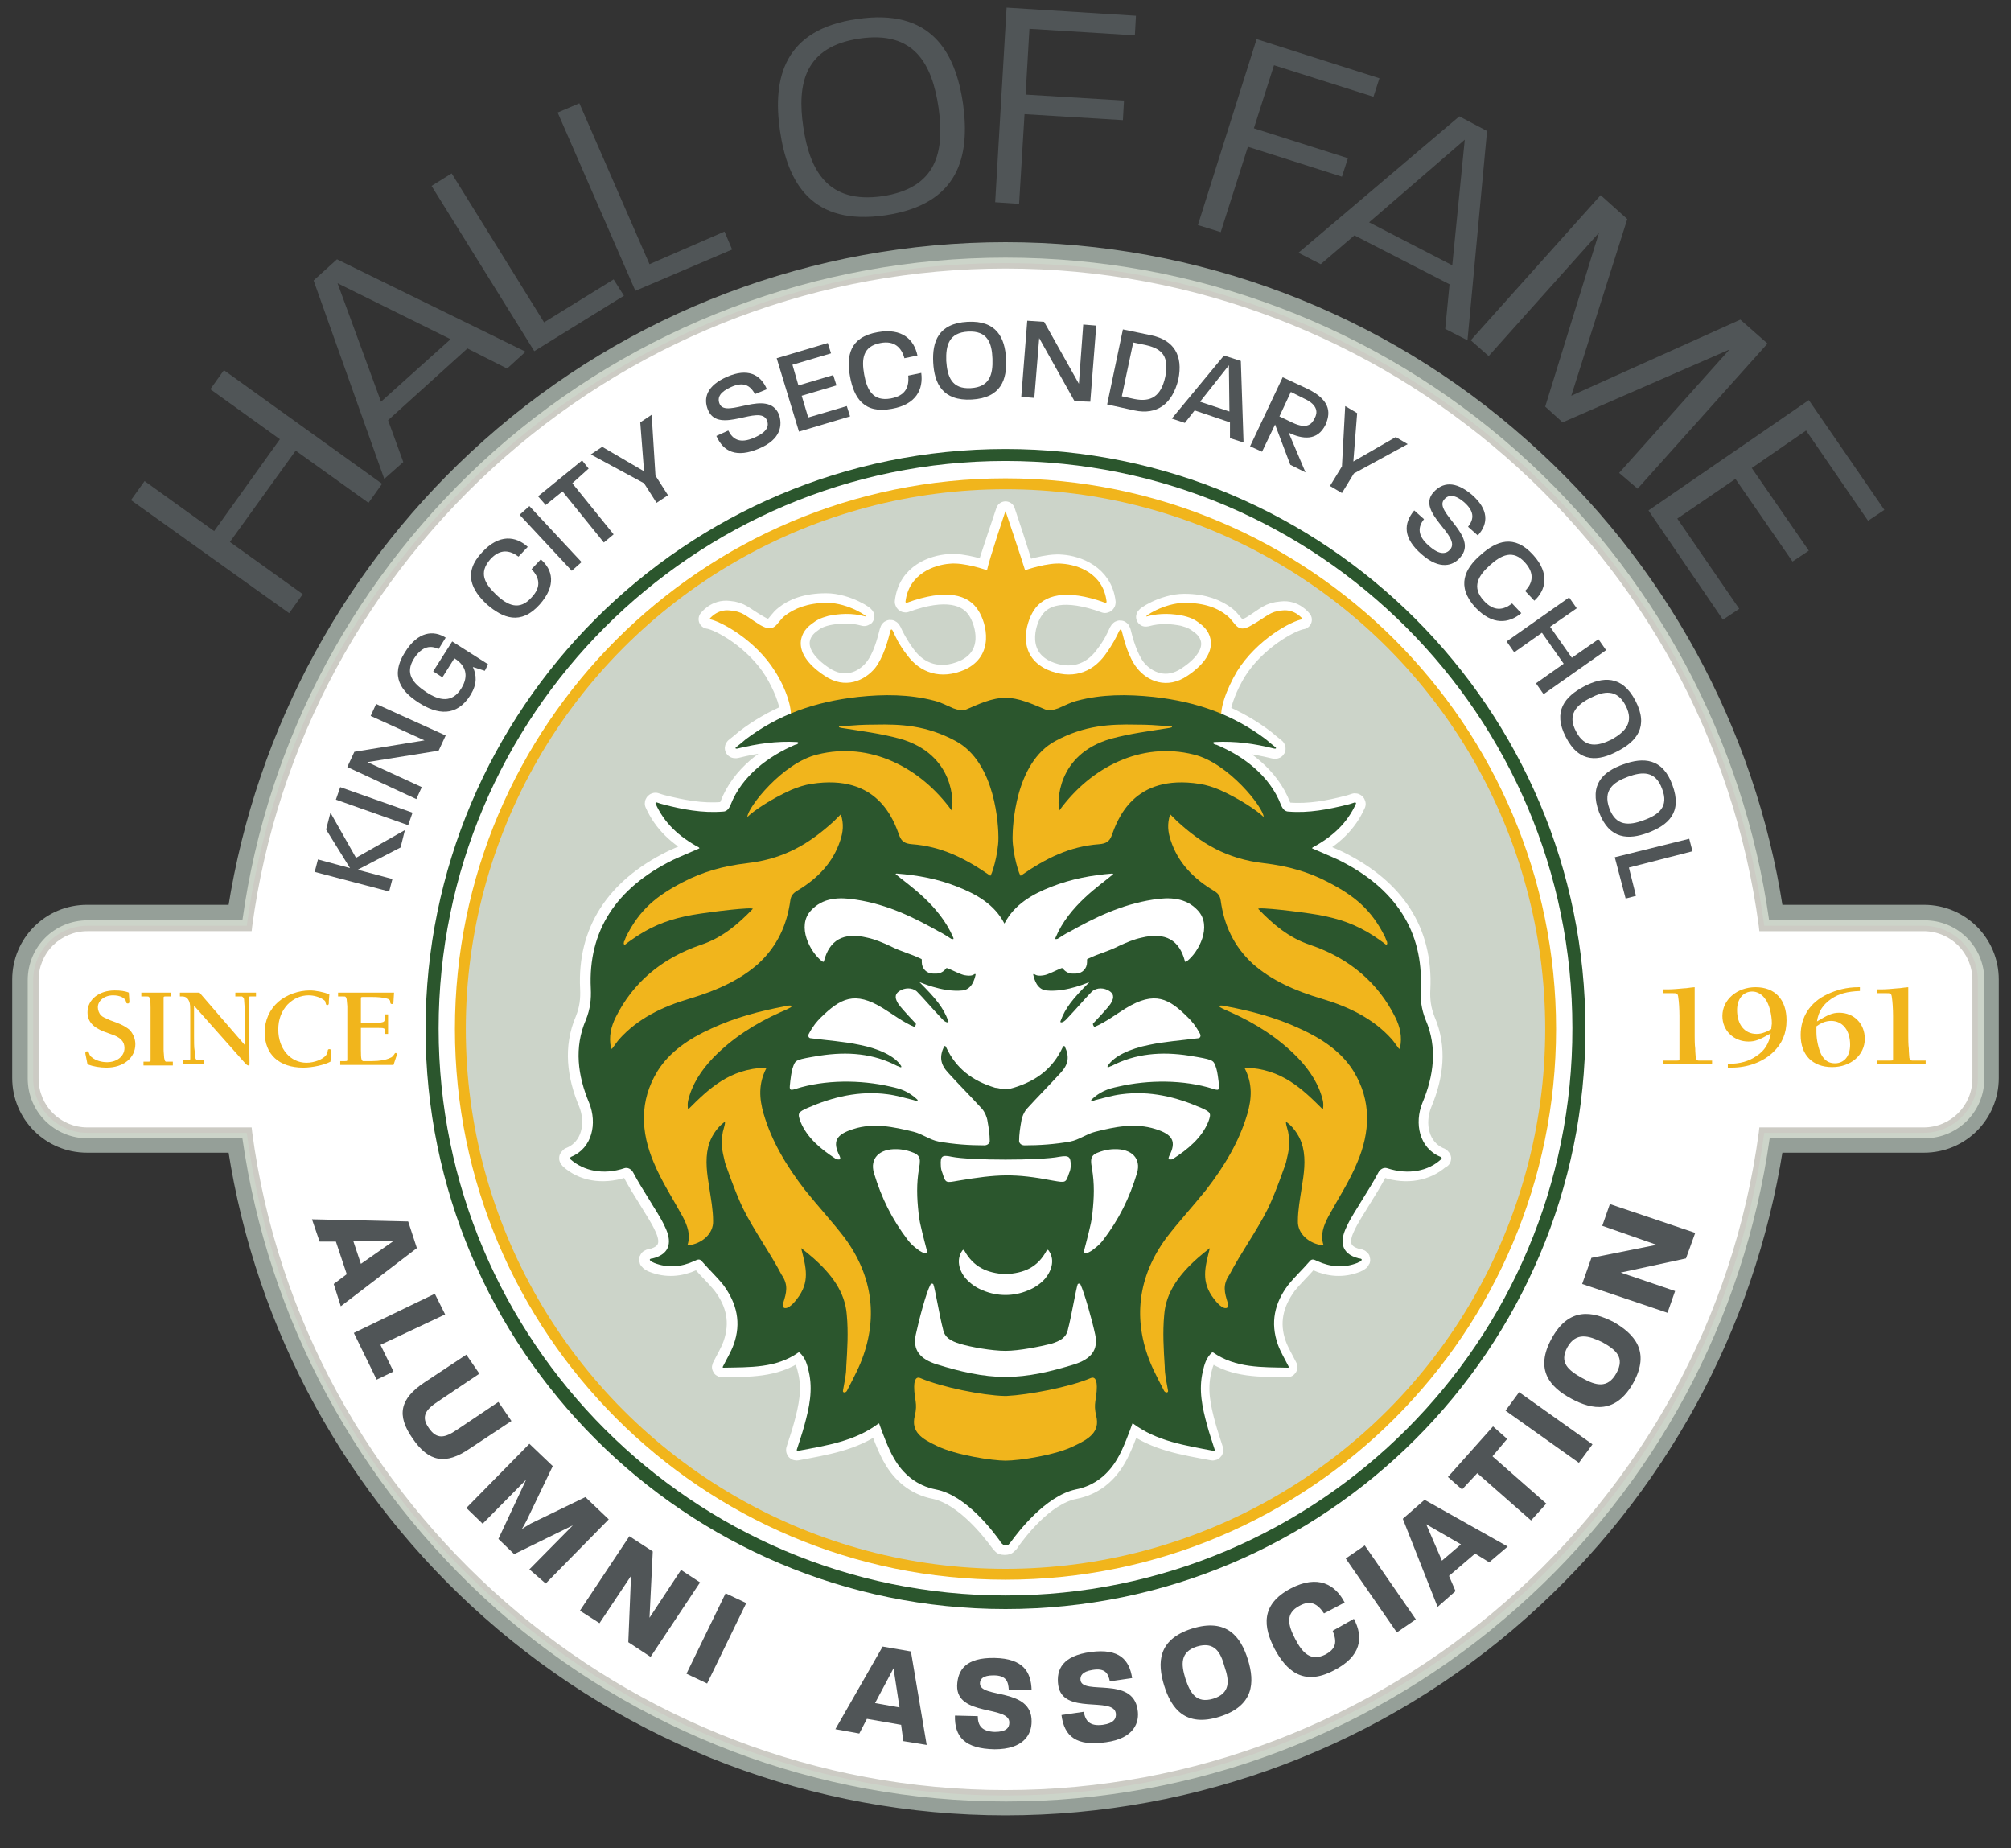 <?xml version="1.0" encoding="utf-8"?>
<!-- Generator: Adobe Illustrator 24.0.1, SVG Export Plug-In . SVG Version: 6.00 Build 0)  -->
<svg version="1.1" xmlns="http://www.w3.org/2000/svg" xmlns:xlink="http://www.w3.org/1999/xlink" x="0px" y="0px"
	 viewBox="0 0 370 340" style="enable-background:new 0 0 370 340;" xml:space="preserve">
<rect x="0" y="0" width="370" height="340" fill="#333333" stroke="none"/>
<style type="text/css">
	.st0{fill:#959F98;stroke:#959F98;stroke-width:1.504;stroke-miterlimit:10;}
	.st1{fill:#CCD4C9;}
	.st2{fill:#FFFFFF;}
	.st3{fill:#CCCBC4;}
	.st4{fill:#2B562D;}
	.st5{fill:#F1B51C;}
	.st6{fill:#505557;}
	.st7{fill:#FFFFFF;stroke:#FFFFFF;stroke-width:3.535;stroke-linecap:round;stroke-linejoin:round;stroke-miterlimit:10;}
</style>
<g id="AA_Logo">
	<g>
		<g>
			<g>
				<g>
					<path class="st0" d="M185,45.3c-35.2,0-69.1,12.8-95.4,36.2c-25.2,22.4-41.7,52.7-46.9,85.7H16c-7.2,0-13,5.8-13,13v18.1
						c0,7.2,5.8,13,13,13h26.7c5.1,33.1,21.7,63.4,46.9,85.7c26.3,23.3,60.2,36.2,95.4,36.2s69.1-12.8,95.4-36.2
						c25.2-22.4,41.7-52.7,46.9-85.7H354c7.2,0,13-5.8,13-13v-18.1c0-7.2-5.8-13-13-13h-26.7c-5.1-33.1-21.7-63.4-46.9-85.7
						C254.1,58.1,220.2,45.3,185,45.3L185,45.3z"/>
				</g>
			</g>
			<g>
				<g>
					<path class="st1" d="M185,47.4c-34.7,0-68.1,12.6-94.1,35.6c-25.3,22.5-41.7,53-46.3,86.3H16.1c-6.1,0-11,4.9-11,11v18.1
						c0,6.1,4.9,11,11,11h28.5c4.7,33.2,21.2,63.8,46.4,86.3c26,23,59.4,35.7,94.1,35.7s68.1-12.6,94.1-35.7
						c25.3-22.4,41.7-53,46.4-86.3h28.5c6.1,0,11-4.9,11-11v-18.1c0-6.1-4.9-11-11-11h-28.6c-4.7-33.3-21.1-63.8-46.4-86.3
						C253.2,60,219.8,47.4,185,47.4L185,47.4z"/>
				</g>
				<g>
					<path class="st2" d="M185,329.7c-70,0-129.8-52.2-139.1-121.4l-0.1-0.4H16.1c-5.3,0-9.5-4.3-9.5-9.5v-18.1
						c0-5.3,4.3-9.5,9.5-9.5h29.7l0.1-0.4C55.3,101.1,115.1,48.9,185,48.9c70,0,129.8,52.2,139.1,121.4l0.1,0.4h29.7
						c5.3,0,9.5,4.3,9.5,9.5v18.1c0,5.3-4.3,9.5-9.5,9.5h-29.7l-0.1,0.4C314.8,277.5,255,329.7,185,329.7z"/>
					<path class="st3" d="M185,49.4c69.8,0,129.4,52,138.6,121l0.1,0.9h0.9h29.3c5,0,9,4,9,9v18.1c0,5-4,9-9,9h-29.3h-0.9l-0.1,0.9
						c-9.3,69-68.8,121-138.6,121s-129.4-52-138.6-121l-0.1-0.9h-0.9H16.1c-5,0-9-4-9-9v-18.1c0-5,4-9,9-9h29.3h0.9l0.1-0.9
						c4.5-33.4,21.1-64.1,46.6-86.4C118.6,61.6,151.2,49.4,185,49.4 M185,48.4c-70.3,0-130.2,52.3-139.6,121.9H16.1
						c-5.5,0-10,4.5-10,10v18.1c0,5.5,4.5,10,10,10h29.3c9.3,69.5,69.2,121.9,139.6,121.9s130.3-52.4,139.6-121.9h29.3
						c5.5,0,10-4.5,10-10v-18.1c0-5.5-4.5-10-10-10h-29.3C315.3,100.7,255.3,48.4,185,48.4L185,48.4z"/>
				</g>
			</g>
		</g>
		<g>
			<path class="st4" d="M185,82.6c-58.9,0-106.7,47.8-106.7,106.7S126.1,296,185,296s106.7-47.8,106.7-106.7S243.9,82.6,185,82.6
				L185,82.6z"/>
			<path class="st2" d="M185,293.5c-57.5,0-104.3-46.8-104.3-104.3c0-57.6,46.8-104.4,104.3-104.4s104.3,46.8,104.3,104.3
				C289.4,246.8,242.6,293.5,185,293.5z"/>
			<path class="st5" d="M185,88c-55.9,0-101.3,45.4-101.3,101.3S129.1,290.6,185,290.6s101.3-45.4,101.3-101.3S240.9,88,185,88
				L185,88z"/>
			<circle class="st1" cx="185" cy="189.3" r="99.3"/>
		</g>
		<g>
			<path class="st6" d="M73.7,155.9l-7.9,4.1l6.4,1.7l-0.6,2.3l-13.7-3.6l0.6-2.3l5.9,1.6l-4.4-7.1l0.8-3.1l4.7,8.3l9-5.1
				L73.7,155.9z"/>
			<path class="st6" d="M75.1,151.8l-13.3-4.7l0.8-2.3l13.3,4.7L75.1,151.8z"/>
			<path class="st6" d="M80.7,138.1l-13.1,2.1l10,4.6l-1,2.2l-12.7-5.9l1.3-2.8l12.9-2.1l-9.9-4.5l1-2.2l12.8,5.8L80.7,138.1z"/>
			<path class="st6" d="M89.2,123.4l-2.2-0.7c0.7,1.5,0.8,3.1-0.4,5.1c-2.6,4.2-6.2,3.6-9.5,1.5s-5.4-4.9-2.6-9.3
				c2.4-3.9,5.3-4.1,7.5-2.7l-1.3,2.1c-1.4-0.7-3-0.6-4.5,1.7c-1.8,2.8-0.2,4.6,2.2,6.2c2.4,1.6,4.8,2.1,6.5-0.7
				c1.4-2.3,0.8-4.2-1.3-5.5l-2.2,3.5l-1.7-1.1l3.5-5.5l6.6,4.2L89.2,123.4z"/>
			<path class="st6" d="M99.3,111.2c-3.5,3.9-6.8,2.5-9.7,0c-2.8-2.6-4.5-5.8-0.9-9.6c3.1-3.4,6.2-3,8.4-1l-1.7,1.8
				c-1.6-1.2-3.4-1.5-5.2,0.5c-2.2,2.5-1,4.5,1.1,6.5c2.1,2,4.3,3,6.5,0.5c1.9-2,1.4-3.7,0-5.2l1.7-1.8
				C101.7,104.8,102.4,107.7,99.3,111.2z"/>
			<path class="st6" d="M105.2,105l-9.6-10.3l1.8-1.6l9.6,10.3L105.2,105z"/>
			<path class="st6" d="M105.3,88.9l7.6,9.4l-1.8,1.5l-7.6-9.4l-3.1,2.5l-1.4-1.6l8.1-6.6l1.2,1.5L105.3,88.9z"/>
			<path class="st6" d="M120.6,87.5l2.3,3.6l-2.1,1.4l-2.3-3.6l-9.8-5.3l2.1-1.4l7.7,4.5l-0.7-9l2.1-1.4L120.6,87.5z"/>
			<path class="st6" d="M139.7,82.5c-4.2,1.8-6.6,0.6-7.9-2.3l2.2-1c0.8,1.6,2.1,2.5,4.8,1.3c2.5-1.1,2.7-2.2,2.3-3.2
				c-1.3-3-8.8,2.7-10.8-1.8c-1-2.3-0.2-4.6,3.5-6.2s6.1-0.5,7.3,2.3l-2.2,0.9c-0.9-1.7-2.2-2.3-4.4-1.3c-2,0.9-2.6,1.9-2.1,3.1
				c1.2,2.8,8.8-2.9,10.9,1.9C144,78.2,143.7,80.8,139.7,82.5z"/>
			<path class="st6" d="M147,79.4l-4.1-13.5l9.4-2.8l0.6,1.9l-7.1,2.1l1.1,3.8l6.4-1.9l0.6,1.9l-6.4,1.9l1.2,4l7.1-2.1l0.6,1.9
				L147,79.4z"/>
			<path class="st6" d="M164.1,75.2c-5.2,1-7-2.1-7.7-5.9c-0.7-3.8-0.1-7.3,5.1-8.2c4.5-0.8,6.7,1.4,7.3,4.3l-2.4,0.5
				c-0.5-1.9-1.8-3.3-4.4-2.8c-3.3,0.6-3.5,3-3,5.8c0.5,2.8,1.6,5,4.9,4.4c2.7-0.5,3.4-2.1,3.2-4.2l2.4-0.5
				C169.9,71.6,168.6,74.4,164.1,75.2z"/>
			<path class="st6" d="M178.8,73.5c-5.4,0.3-6.9-3-7.1-6.8c-0.2-3.8,0.9-7.2,6.3-7.5c5.4-0.3,6.9,3,7.1,6.8
				C185.3,69.8,184.2,73.2,178.8,73.5z M178.1,61c-3.5,0.2-4.1,2.5-4,5.4c0.2,2.9,1,5.2,4.5,5c3.5-0.2,4.1-2.5,4-5.4
				C182.5,63.1,181.7,60.8,178.1,61z"/>
			<path class="st6" d="M197.7,73.8l-6.5-11.6l-0.9,11l-2.4-0.2l1.1-14l3.1,0.2l6.4,11.4l0.8-10.9l2.4,0.2l-1.1,14L197.7,73.8z"/>
			<path class="st6" d="M208.7,75.5l-5-1.1l2.9-13.8l5.3,1.1c4.1,0.9,5.8,3.7,4.9,8.1C215.7,74.3,212.9,76.4,208.7,75.5z
				 M210.9,63.5l-2.4-0.5l-2.1,9.9l2.3,0.5c3,0.6,4.9-0.4,5.7-4.1C215.1,65.6,213.9,64.2,210.9,63.5z"/>
			<path class="st6" d="M226.3,80.6v-2.9l-6.5-2.2l-1.8,2.3l-2.4-0.8l9.6-11.6l3.1,1l0.5,15L226.3,80.6z M226.1,67.2l-5.3,6.7
				l5.4,1.8L226.1,67.2z"/>
			<path class="st6" d="M237.4,85.5l-2.8-7.4l-2.4,5l-2.2-1l6-12.7l4.5,2.1c4.8,2.3,4.1,4.9,3.4,6.6c-1.5,3.1-4.3,2.7-6.8,1.5
				l3.1,7.3L237.4,85.5z M239.9,73.3l-2.4-1.2l-2.1,4.5l2.5,1.2c2.6,1.2,3.5,0.2,4-0.9C242.4,76,242.6,74.5,239.9,73.3z"/>
			<path class="st6" d="M249.1,87.1l-2.2,3.6l-2.2-1.3l2.2-3.6l0.6-11.1l2.2,1.3l-0.7,8.9l7.8-4.5l2.2,1.3L249.1,87.1z"/>
			<path class="st6" d="M261.6,102c-3.5-3-3.4-5.7-1.4-8.1l1.8,1.6c-1.1,1.4-1.3,3,0.9,4.9c2,1.8,3.2,1.5,3.9,0.7
				c2.2-2.5-6.3-6.8-3.1-10.5c1.7-1.9,4-2.2,7.1,0.4c3.1,2.7,3.1,5.3,1.1,7.5l-1.8-1.6c1.2-1.5,1.1-2.9-0.7-4.5
				c-1.6-1.4-2.9-1.5-3.7-0.5c-2,2.3,6.4,6.7,3,10.6C267.4,104.1,264.9,104.9,261.6,102z"/>
			<path class="st6" d="M271.4,111.7c-3.5-3.9-1.9-7.1,1-9.6c2.9-2.6,6.2-3.9,9.7,0c3.1,3.4,2.3,6.5,0.2,8.4l-1.7-1.8
				c1.4-1.4,1.8-3.2,0-5.2c-2.2-2.5-4.4-1.4-6.5,0.5s-3.4,4-1.1,6.5c1.8,2,3.6,1.8,5.2,0.5l1.7,1.8
				C277.6,114.7,274.6,115.1,271.4,111.7z"/>
			<path class="st6" d="M282.6,125.7l5.1-3.6l-4-5.7l-5.1,3.6l-1.4-2l11.5-8.1l1.4,2l-4.9,3.4l4,5.7l4.9-3.4l1.4,2l-11.5,8.1
				L282.6,125.7z"/>
			<path class="st6" d="M288.1,135.6c-2.5-4.8-0.1-7.5,3.3-9.3c3.4-1.8,7-2.2,9.5,2.6c2.5,4.8,0.2,7.5-3.3,9.3
				C294.2,140,290.6,140.5,288.1,135.6z M299.1,129.8c-1.6-3.1-4-2.7-6.5-1.4c-2.6,1.3-4.3,3.1-2.6,6.2c1.6,3.1,4,2.7,6.6,1.4
				C299,134.6,300.7,132.9,299.1,129.8z"/>
			<path class="st6" d="M294.2,149.4c-1.9-5.1,0.8-7.5,4.5-8.8c3.6-1.3,7.2-1.2,9,3.8c1.9,5.1-0.8,7.4-4.5,8.8
				C299.7,154.5,296.1,154.5,294.2,149.4z M305.8,145.1c-1.2-3.3-3.6-3.2-6.3-2.2c-2.7,1-4.6,2.5-3.4,5.8c1.2,3.3,3.6,3.2,6.3,2.2
				C305.2,149.9,307.1,148.4,305.8,145.1z"/>
			<path class="st6" d="M297.1,157.7l13.7-3.4l0.6,2.3l-11.7,3l1.3,5.2l-1.9,0.5L297.1,157.7z"/>
		</g>
		<g>
			<path class="st6" d="M61.4,236.2l2.4-1.8l-2-6h-3l-1.4-4.1l17.7,0.4l1.6,4.9l-14,10.7L61.4,236.2z M72.4,228.3H65l1.4,4.2
				L72.4,228.3z"/>
			<path class="st6" d="M65.1,245.2L80,238l1.9,3.8L70,247.4l2.4,4.9l-3.1,1.5L65.1,245.2z"/>
			<path class="st6" d="M86.4,266.5c-4.4,3-7.5,2.5-10.5-1.9c-3-4.3-2.3-7.3,2.2-10.3l7.7-5.1l2.4,3.5l-7.6,5.1
				c-2.3,1.5-3.2,2.8-1.7,4.9c1.5,2.2,3,1.8,5.2,0.3l7.6-5.1l2.4,3.5L86.4,266.5z"/>
			<path class="st6" d="M97.4,288.7l8-8.1l-10.8,5.3l-2.9-2.8l5.1-10.9l-8,8.1l-3-2.9l11.6-11.8l4.3,4.1l-4.8,10
				c-0.3,0.6-0.7,1.3-0.9,1.6c0.3-0.2,0.9-0.6,1.6-1l10.1-4.9l4.3,4.1l-11.6,11.8L97.4,288.7z"/>
			<path class="st6" d="M115.6,302.1l0.5-12.2l-5.8,8.7l-3.6-2.3l9.1-13.7l4.3,2.8l-0.6,12.2l5.8-8.8l3.5,2.3l-9.1,13.7L115.6,302.1
				z"/>
			<path class="st6" d="M126.3,307.9l7.2-14.8l3.8,1.8l-7.2,14.8L126.3,307.9z"/>
			<path class="st6" d="M166.2,320.3l-0.4-3l-6.3-1.1l-1.4,2.7l-4.4-0.8l8.7-15.2l5.2,0.9l2.9,17.2L166.2,320.3z M164.4,306.9
				l-3.4,6.4l4.5,0.8L164.4,306.9z"/>
			<path class="st6" d="M183,321.8c-5.5-0.1-7.4-2.3-7.3-6.2l4.2,0.1c0,1.7,0.7,2.8,3.1,2.9c2.2,0,2.7-0.8,2.7-1.7
				c0.1-3.2-9.7-1.1-9.6-6.8c0.1-2.9,1.6-5.2,6.9-5.1c5.3,0.1,6.7,2.6,6.8,5.9l-4.2-0.1c-0.1-1.4-0.4-2.6-2.8-2.6
				c-2,0-2.5,0.7-2.5,1.5c0,2.8,9.6,0.7,9.5,7C189.8,319.1,188.3,321.8,183,321.8z"/>
			<path class="st6" d="M203.5,320.5c-5.5,0.8-7.7-1.1-8.2-5l4.1-0.6c0.3,1.7,1.1,2.7,3.5,2.4c2.1-0.3,2.5-1.2,2.4-2.1
				c-0.4-3.2-9.8,0.4-10.6-5.2c-0.4-2.9,0.8-5.4,6-6.1c5.3-0.7,7.1,1.5,7.6,4.8l-4.1,0.6c-0.3-1.4-0.8-2.5-3.2-2.1
				c-1.9,0.3-2.3,1.1-2.2,1.9c0.4,2.8,9.6-0.8,10.5,5.4C209.7,316.8,208.7,319.8,203.5,320.5z"/>
			<path class="st6" d="M224.4,315.8c-6.3,2-8.9-1.5-10.2-5.7c-1.3-4.2-1.2-8.5,5.1-10.5c6.4-2,9,1.5,10.3,5.7
				S230.7,313.8,224.4,315.8z M220.2,302.9c-3.1,1-2.9,3.3-2.1,5.9c0.9,2.7,2,4.6,5.1,3.7c3.2-1,3-3.3,2.1-5.9
				C224.6,304,223.5,301.9,220.2,302.9z"/>
			<path class="st6" d="M249.1,297.8c1.8,3.4,1.4,6.9-3.7,9.5c-5.7,3-8.8-0.1-10.9-4c-2-3.9-2.7-8.1,3-11.1c5-2.6,8.2-0.7,9.9,2.6
				l-3.8,2c-1.2-1.8-2.5-2.5-4.5-1.4c-2.7,1.4-2.1,3.6-0.8,6.1c1.3,2.5,2.8,4.2,5.5,2.9c2.1-1.1,2.2-2.4,1.4-4.4L249.1,297.8z"/>
			<path class="st6" d="M257,300.3l-9.4-13.6l3.5-2.4l9.4,13.6L257,300.3z"/>
			<path class="st6" d="M274,287.4l-2.6-1.6l-4.8,4.1l1.2,2.8l-3.3,2.9l-6.4-16.2l4-3.5l15.3,8.6L274,287.4z M262.4,280.4l2.9,6.7
				l3.5-3L262.4,280.4z"/>
			<path class="st6" d="M274.6,267.9l9.9,8.7l-2.8,3.1l-9.9-8.7L269,274l-2.6-2.3l8.3-9.3l2.6,2.3L274.6,267.9z"/>
			<path class="st6" d="M290.5,269.1l-13.5-9.6l2.5-3.4l13.5,9.6L290.5,269.1z"/>
			<path class="st6" d="M300.5,254.4c-3.2,5.7-7.5,5-11.4,2.9c-3.9-2.1-6.8-5.3-3.6-11.1s7.5-5,11.4-3
				C300.7,245.4,303.7,248.6,300.5,254.4z M288.4,247.8c-1.6,2.9,0.2,4.3,2.7,5.7c2.5,1.4,4.7,2,6.3-0.9c1.6-2.9-0.1-4.3-2.6-5.7
				C292.3,245.7,290,245,288.4,247.8z"/>
			<path class="st6" d="M310.2,231.5l-12,2.6l10,3.4l-1.4,4l-15.7-5.3l1.7-4.8l12-2.4l-10-3.5l1.4-4l15.7,5.3L310.2,231.5z"/>
		</g>
		<g>
			<g>
				<path class="st5" d="M23.8,184.1v0.2c0,0.2-0.1,0.3-0.3,0.3c-0.2,0-0.3-0.1-0.3-0.3c-0.1-0.7-1.1-1.2-2.4-1.2
					c-1.6,0-2.8,1-2.8,2.2c0,0.5,0.2,1.1,0.6,1.5c0.3,0.3,0.8,0.5,1.7,0.9l1.1,0.4c1.3,0.5,1.9,0.9,2.5,1.4c0.6,0.7,1,1.6,1,2.6
					c0,2.5-2.2,4.3-5.3,4.3c-1.2,0-2.4-0.2-3.5-0.6l-0.3-1.5c-0.1-0.5-0.1-0.4-0.1-0.6s0.1-0.3,0.3-0.3s0.3,0.1,0.4,0.4
					c0.1,0.3,0.2,0.5,0.5,0.7c0.7,0.6,1.8,0.9,2.8,0.9c1.8,0,3.2-1.1,3.2-2.6c0-1.2-0.7-2-2.6-2.6l-1.1-0.4
					c-2.1-0.8-3.1-1.9-3.1-3.6c0-2.3,2.1-4,5-4c1,0,1.9,0.1,2.6,0.4L23.8,184.1z"/>
				<path class="st5" d="M27.7,193.7v-0.8v-1.2v-4c0-0.4,0-1.6,0-2.3c0-1.4-0.1-1.9-0.3-2c-0.1-0.1-0.1-0.1-0.7-0.1H26v-0.7h5.4v0.7
					h-0.7c-0.5,0-0.6,0-0.6,0.2v0.1c0,0,0,0.1,0,0.2c0,0,0,0.1,0,0.7v0.3v2v4c0,0.5,0,1.6,0,2.3c0,0.5,0.1,1.2,0.1,1.5
					c0.1,0.4,0.1,0.6,0.3,0.7c0.1,0,0.1,0,0.6,0h0.7v0.7h-5.4v-0.7h0.7c0.5,0,0.6,0,0.6-0.2c0-0.1,0-0.1,0-0.1s0,0,0-0.7V193.7z"/>
				<path class="st5" d="M45,192.2v-4.4c0-0.6,0-1.7,0-2.3c0-0.7-0.1-1.4-0.1-1.7c-0.1-0.3-0.2-0.4-0.4-0.5H44h-0.7v-0.7h3.8v0.7
					h-0.7c-0.5,0-0.6,0-0.6,0.2v0.1v0.1v0.4c0,0,0,0.2,0,0.5v1c0,0.6,0,1,0,1.2l0.1,8.4v0.2v0.2v0.2c0,0.2-0.1,0.2-0.2,0.2
					c-0.1,0-0.3-0.1-0.5-0.3L35.7,185c0,0.6,0,0.7,0,0.9v0.3v1v0.6v2.8c0,0.9,0,2.2,0.1,2.6c0.1,1.2,0.1,1.5,0.3,1.7
					c0.1,0.1,0.1,0.1,0.7,0.1h0.7v0.7h-3.8V195h0.7c0.5,0,0.6,0,0.6-0.2v0.1v-0.2v-1v-0.8v-1.2v-4.6V187c0-0.1,0-0.2,0-0.2
					c0-1.8,0-2.1-0.2-2.6c-0.3-0.7-0.7-0.9-1.4-0.9h-0.3v-0.7h3.6L45,192.2z"/>
				<path class="st5" d="M60.5,184.2c0,0.1,0,0.3,0,0.3c0,0.3-0.1,0.4-0.3,0.4c-0.2,0-0.2-0.1-0.3-0.4c0-0.3-0.1-0.4-0.4-0.6
					c-0.7-0.5-1.8-0.8-2.7-0.8c-1.5,0-2.8,0.6-3.9,1.7c-1.1,1.2-1.7,2.7-1.7,4.6c0,3.5,2.2,6.1,5.2,6.1c1.4,0,3-0.6,3.6-1.4
					c0.2-0.3,0.2-0.3,0.3-0.8c0-0.2,0.1-0.3,0.3-0.3s0.3,0.1,0.3,0.3c0,0.1,0,0.2,0,0.4l-0.1,1.6c-1.1,0.6-3.3,1.1-5,1.1
					c-4.4,0-7.1-2.4-7.1-6.5c0-2.2,0.9-4.2,2.5-5.6c1.5-1.3,3.7-2.1,5.8-2.1c1.1,0,2.5,0.3,3.6,0.7L60.5,184.2z"/>
				<path class="st5" d="M72.4,184.2c0,0.5-0.1,0.5-0.3,0.5c-0.2,0-0.3-0.1-0.3-0.4c0-0.3-0.2-0.5-0.6-0.6c-0.7-0.2-1.6-0.3-2.9-0.3
					H67c-0.5,0-0.6,0-0.6,0.2v0.1v0.1v0.3v2.7v1.4h1.8c0.7,0,1.6-0.1,1.9-0.1c0.6-0.1,0.7-0.2,0.7-0.9v-0.6h0.6v3.6h-0.6v-0.3
					c0-0.5,0-0.7-0.2-0.7c-0.1-0.1-0.4-0.1-0.9-0.1c-0.1,0-0.4,0-0.8,0c-0.3,0-0.5,0-0.7,0h-1.8v1.7c0,0.5,0,1.6,0,2.3
					c0,1.9,0.1,2.2,0.7,2.1h0.3h1c1.4,0,2.6-0.2,3.4-0.6c0.3-0.1,0.5-0.3,0.7-0.6c0.1-0.2,0.2-0.3,0.3-0.3s0.2,0.1,0.2,0.2
					c0,0.1,0,0.3-0.1,0.5l-0.5,1.5h-9.8v-0.7h0.7c0.5,0,0.6,0,0.6-0.2v-0.1c0-0.1,0-0.1,0-0.4V194v-2.2v-4c0-0.7,0-2.2,0-2.7
					c-0.1-1.2-0.1-1.5-0.3-1.7c-0.1-0.1-0.1-0.1-0.7-0.1h-0.7v-0.7h10.3L72.4,184.2z"/>
			</g>
			<g>
				<g>
					<path class="st5" d="M307,182c0.7,0,1.9-0.1,2.9-0.2c0.5,0,0.7-0.1,1.9-0.2c0,0.3,0,0.6,0,0.7c0,0.2,0,0.5,0,0.9v1.6v1.6v4.1
						c0,0.5,0,1.7,0.1,2.4c0,0.7,0.1,1.5,0.1,1.7c0.1,0.3,0.2,0.5,0.5,0.5h0.7h1.8v0.7h-9v-0.7h2.3c0.6,0,0.7,0,0.7-0.2
						c0,0,0-0.1,0-0.2v-0.1c0,0,0-0.1,0-0.3v-0.8c0,0,0-0.4,0-0.9v-1.2v-4.5c0-1.3-0.1-2.7-0.2-3.3c-0.1-0.9-0.2-0.9-1.2-0.9H306
						V182H307z"/>
					<path class="st5" d="M318,195.7c2.2,0,3.8-0.5,5.1-1.4c1.6-1,2.4-2.4,2.7-4.2c-2.1,1.2-2.9,1.5-4.1,1.5c-2.7,0-4.8-2-4.8-4.7
						c0-3,2.7-5.3,6.1-5.3c3.6,0,5.7,2.3,5.7,6.1c0,2.4-0.8,4.3-2.5,5.9c-1.9,1.8-4.7,2.8-7.6,2.8c-0.1,0-0.4,0-0.7,0v-0.7H318z
						 M326,188.3c0-1.7-0.5-3.6-1.2-4.5c-0.6-0.9-1.5-1.4-2.4-1.4c-1.7,0-2.8,1.4-2.8,3.4c0,2.7,1.4,4.4,3.6,4.4
						c0.5,0,1-0.1,1.5-0.3c0.3-0.1,0.5-0.2,0.7-0.3c0.3-0.2,0.5-0.3,0.5-0.3C325.9,188.8,326,188.5,326,188.3z"/>
					<path class="st5" d="M342.2,182.3c-2.4,0.1-3.8,0.5-5.2,1.4c-1.6,1.1-2.4,2.3-2.7,4.2c2-1.2,2.8-1.6,4.1-1.6
						c2.7,0,4.7,2,4.7,4.8c0,3-2.6,5.2-6,5.2c-3.6,0-5.8-2.2-5.8-5.9c0-3.3,1.7-6,4.9-7.5c1.7-0.8,3.6-1.3,5.7-1.3h0.3V182.3z
						 M334.2,189.9c0,1.4,0.4,3.1,0.9,4.1c0.6,1.1,1.4,1.6,2.5,1.6c1.7,0,2.8-1.3,2.8-3.4c0-2.7-1.4-4.4-3.5-4.4
						c-0.5,0-1,0.1-1.5,0.3c-0.2,0.1-0.4,0.2-0.6,0.3c-0.3,0.2-0.6,0.4-0.6,0.4C334.2,189.3,334.2,189.7,334.2,189.9z"/>
					<path class="st5" d="M346.3,182c0.7,0,1.9-0.1,2.9-0.2c0.5,0,0.7-0.1,1.9-0.2c0,0.3,0,0.6,0,0.7c0,0.2,0,0.5,0,0.9v1.6v1.6v4.1
						c0,0.5,0,1.7,0.1,2.4c0,0.7,0.1,1.5,0.1,1.7c0.1,0.3,0.2,0.5,0.5,0.5h0.7h1.8v0.7h-9v-0.7h2.3c0.6,0,0.7,0,0.7-0.2
						c0,0,0-0.1,0-0.2v-0.1c0,0,0-0.1,0-0.3v-0.8c0,0,0-0.4,0-0.9v-1.2v-4.5c0-1.3-0.1-2.7-0.2-3.3c-0.1-0.9-0.2-0.9-1.2-0.9h-1.6
						V182H346.3z"/>
				</g>
			</g>
		</g>
		<g>
			<path class="st7" d="M265.1,213c0-0.1-0.1-0.1-0.1-0.1c-3.9-1.6-4.8-6.2-3.3-9.9c2.1-5,2.8-10.2,0.6-15.3c-0.8-2-1-3.8-0.9-5.8
				c0.5-10.5-4.6-18.4-15.1-23.6c-1.5-0.7-3-1.3-4.8-2.1c-0.1,0-0.1-0.1,0-0.2c3.7-2,6.4-4.5,8-8.1c0-0.1-0.1-0.2-0.2-0.2
				c-0.6,0.2-0.9,0.3-1.3,0.4c-3.5,0.9-7.1,1.6-10.9,1.3c-0.7,0-1.1-0.5-1.4-1.2c-2.1-5.4-7-9-11.9-11.1c-0.2,0-0.4-0.1-0.5-0.2
				c-0.2-0.1-0.1-0.3,0.2-0.3c3.7-0.2,7.2,0.3,10.9,1.2c0.4,0.1,0.5-0.1,0.2-0.3c-0.4-0.3-1.5-1.2-1.7-1.4c-2.6-2-5.4-3.6-8.3-4.8
				c0.1-2.1,1.4-5.2,2.9-7.7c3.6-5.8,10.1-9.3,12.1-9.6c0,0-1.4-1.9-3.8-1.6c-2.4,0.2-2.7,0.9-5.6,2.7c-2.8,1.6-2.9-0.5-4.6-1.8
				c-1.6-1.2-4-2.3-7.7-2.3c-3.9,0-7.8,2.7-7,2.5c2.5-0.7,4.8-0.5,6.8-0.1c1.5,0.4,2.2,0.8,3.1,1.5c2.5,1.8,3.5,5.6-2.4,9.5
				c-3.8,2.6-7.4,0.9-9.3-1.4c-1.5-1.9-2.4-5.1-2.8-6.8c-0.1-0.4-0.3-0.4-0.5,0c-0.4,0.9-1.1,2.5-2.6,4.4c-2.4,3.3-6.2,4.6-10.6,2.7
				c-5.6-2.6-4-8.6-2.5-10.9c1.8-2.9,5.8-4.1,13.2-1.4c0.1,0,0.2-0.1,0.2-0.2c-0.6-5.2-5.4-6.8-8.1-7c-2.7-0.3-6.9,1.2-6.9,1.2
				C188,102.9,185,94,185,94s-3,8.9-3.6,10.9c0,0-4.2-1.5-6.9-1.2c-2.7,0.2-7.5,1.7-8.1,7c0,0.1,0.1,0.2,0.2,0.2
				c7.4-2.7,11.4-1.4,13.2,1.4c1.5,2.3,3.2,8.3-2.5,10.9c-4.4,1.9-8.2,0.6-10.6-2.7c-1.4-1.9-2.2-3.5-2.6-4.4
				c-0.2-0.4-0.4-0.4-0.5,0c-0.4,1.6-1.2,4.8-2.8,6.8c-1.9,2.4-5.5,4-9.3,1.4c-5.8-3.9-4.8-7.7-2.4-9.5c0.9-0.7,1.5-1.1,3.1-1.5
				c1.9-0.4,4.3-0.6,6.8,0.1c0.8,0.2-3.1-2.5-7-2.5c-3.7,0-6.1,1-7.7,2.3c-1.7,1.3-1.8,3.5-4.6,1.8c-3-1.7-3.3-2.5-5.6-2.7
				c-2.4-0.3-3.8,1.6-3.8,1.6c2.1,0.3,8.5,3.8,12.1,9.6c1.5,2.5,2.8,5.5,2.9,7.7c-2.9,1.2-5.7,2.8-8.3,4.8c-0.2,0.2-1.3,1.1-1.7,1.4
				c-0.3,0.2-0.2,0.4,0.2,0.3c3.6-0.9,7.1-1.4,10.9-1.2c0.3,0,0.4,0.2,0.2,0.3c-0.1,0.1-0.3,0.2-0.5,0.2c-4.8,2-9.8,5.6-11.9,11.1
				c-0.3,0.7-0.7,1.2-1.4,1.2c-3.7,0.3-7.3-0.4-10.9-1.3c-0.4-0.1-0.7-0.2-1.3-0.4c-0.1,0-0.2,0.1-0.2,0.2c1.6,3.6,4.3,6.1,8,8.1
				c0.1,0.1,0.1,0.2,0,0.2c-1.8,0.8-3.3,1.4-4.8,2.1c-10.5,5.2-15.6,13.2-15.1,23.6c0.1,2-0.1,3.8-0.9,5.8
				c-2.2,5.1-1.5,10.3,0.6,15.3c1.5,3.7,0.6,8.3-3.3,9.9c0,0-0.1,0-0.1,0.1c-0.1,0.1-0.3,0.1,0,0.4c2.3,2.1,5.9,2.9,9.9,1.6
				c0.6-0.2,1.3,0.2,1.6,0.8c0.9,1.7,1.9,3.3,2.9,4.9c1,1.7,2.2,3.4,3,5.2c1.1,2.3,1.2,4.8-2.3,5.7c-0.2,0-1,0.1-0.2,0.6
				c0.1,0.1,0.3,0.1,0.4,0.2c2.5,1,5,0.8,7.4-0.3c0.5-0.2,1-0.6,1.5,0.1c1.3,1.5,2.7,2.8,3.9,4.3c2.5,3.3,3.3,6.9,1.9,10.9
				c-0.5,1.4-1.3,2.7-2,4.1c-0.1,0.1,0,0.2,0.1,0.2c4.8-0.1,9.6,0.1,13.8-2.8c0.1,0,0.1,0,0.2,0c1.1,1,1.4,2.2,1.7,3.5
				c0.8,3.4,0.1,6.6-0.8,9.9c-0.4,1.5-0.9,2.9-1.4,4.5c0,0.1,0,0.2,0.2,0.2c5.3-1,10.5-1.8,14.8-5c0.1-0.1,0.2,0,0.2,0.1
				c0.3,0.9,1.7,4.7,2.7,6.3c1.6,2.8,4.1,5,7.7,5.7c5.6,1.2,10.7,8,11.8,9.5c0.2,0.3,0.4,0.5,0.6,0.7c0.2,0.1,0.7,0.1,0.9,0
				c0.2-0.2,0.5-0.4,0.6-0.7c1.1-1.5,6.1-8.4,11.8-9.5c3.6-0.7,6.1-2.9,7.7-5.7c1-1.6,2.4-5.4,2.7-6.3c0-0.1,0.1-0.2,0.2-0.1
				c4.3,3.2,9.4,4,14.8,5c0.2,0,0.2-0.1,0.2-0.2c-0.5-1.6-1-3-1.4-4.5c-0.9-3.3-1.6-6.5-0.8-9.9c0.3-1.3,0.6-2.5,1.7-3.5
				c0.1,0,0.1,0,0.2,0c4.1,2.9,8.9,2.7,13.8,2.8c0.1,0,0.2-0.1,0.1-0.2c-0.7-1.4-1.5-2.7-2-4.1c-1.4-3.9-0.6-7.5,1.9-10.9
				c1.2-1.5,2.6-2.8,3.9-4.3c0.5-0.7,1-0.3,1.5-0.1c2.4,1.1,4.9,1.3,7.4,0.3c0.1-0.1,0.3-0.1,0.4-0.2c0.8-0.5,0-0.6-0.2-0.6
				c-3.5-0.9-3.4-3.4-2.3-5.7c0.8-1.8,2-3.5,3-5.2c1-1.6,2-3.2,2.9-4.9c0.3-0.6,1-1,1.6-0.8c3.9,1.3,7.5,0.5,9.9-1.6
				C265.4,213.1,265.2,213.1,265.1,213z"/>
			<path class="st5" d="M188.6,104.9c0,0,4.2-1.5,6.9-1.2c2.7,0.2,7.5,1.7,8.1,7c0,0.1-0.1,0.2-0.2,0.2c-7.4-2.7-11.4-1.4-13.2,1.4
				c-1.5,2.3-3.2,8.3,2.5,10.9c4.4,1.9,8.2,0.6,10.6-2.7c1.4-1.9,2.2-3.5,2.6-4.4c0.2-0.4,0.4-0.4,0.5,0c0.4,1.6,1.2,4.8,2.8,6.8
				c1.9,2.4,5.5,4,9.3,1.4c5.8-3.9,4.8-7.7,2.4-9.5c-0.9-0.7-1.5-1.1-3.1-1.5c-1.9-0.4-4.3-0.6-6.8,0.1c-0.8,0.2,3.1-2.5,7-2.5
				c3.7,0,6.1,1,7.7,2.3c1.7,1.3,1.8,3.5,4.6,1.8c3-1.7,3.3-2.5,5.6-2.7c2.4-0.3,3.8,1.6,3.8,1.6c-2.1,0.3-8.5,3.8-12.1,9.6
				c-1.9,3.2-3.5,7.4-2.7,9.2c0.2,0.6-79.8,0.6-79.6,0c0.8-1.8-0.7-6.1-2.7-9.2c-3.6-5.8-10.1-9.3-12.1-9.6c0,0,1.4-1.9,3.8-1.6
				c2.4,0.2,2.7,0.9,5.6,2.7c2.8,1.6,2.9-0.5,4.6-1.8c1.6-1.2,4-2.3,7.7-2.3c3.9,0,7.8,2.7,7,2.5c-2.5-0.7-4.8-0.5-6.8-0.1
				c-1.5,0.4-2.2,0.8-3.1,1.5c-2.5,1.8-3.5,5.6,2.4,9.5c3.8,2.6,7.4,0.9,9.3-1.4c1.5-1.9,2.4-5.1,2.8-6.8c0.1-0.4,0.3-0.4,0.5,0
				c0.4,0.9,1.1,2.5,2.6,4.4c2.4,3.3,6.2,4.6,10.6,2.7c5.6-2.6,4-8.6,2.5-10.9c-1.8-2.9-5.8-4.1-13.2-1.4c-0.1,0-0.2-0.1-0.2-0.2
				c0.6-5.2,5.4-6.8,8.1-7c2.7-0.3,6.9,1.2,6.9,1.2C182,102.9,185,94,185,94S188,102.9,188.6,104.9z"/>
			<path class="st4" d="M185,128.4c2.4-0.1,5.1,1.2,7.3,2.1c0.6,0.3,1.6,0.1,2.4-0.2c1.4-0.6,2.3-1.1,3.5-1.4
				c4.5-1.2,9.2-1.2,14-0.7c8.1,0.9,14.7,3.3,20.7,7.8c0.2,0.2,1.3,1.1,1.7,1.4c0.3,0.2,0.2,0.4-0.2,0.3c-3.6-0.9-7.1-1.4-10.9-1.2
				c-0.3,0-0.4,0.2-0.2,0.3c0.1,0.1,0.3,0.2,0.5,0.2c4.8,2,9.8,5.6,11.9,11.1c0.3,0.7,0.7,1.2,1.4,1.2c3.7,0.3,7.3-0.4,10.9-1.3
				c0.4-0.1,0.7-0.2,1.3-0.4c0.1,0,0.2,0.1,0.2,0.2c-1.6,3.6-4.3,6.1-8,8.1c-0.1,0.1-0.1,0.2,0,0.2c1.8,0.8,3.3,1.4,4.8,2.1
				c10.5,5.2,15.6,13.2,15.1,23.6c-0.1,2,0.1,3.8,0.9,5.8c2.2,5.1,1.5,10.3-0.6,15.3c-1.5,3.7-0.6,8.3,3.3,9.9c0,0,0.1,0,0.1,0.1
				c0.1,0.1,0.3,0.1,0,0.4c-2.3,2.1-5.9,2.9-9.9,1.6c-0.6-0.2-1.3,0.2-1.6,0.8c-0.9,1.7-1.9,3.3-2.9,4.9c-1,1.7-2.2,3.4-3,5.2
				c-1.1,2.3-1.2,4.8,2.3,5.7c0.2,0,1,0.1,0.2,0.6c-0.1,0.1-0.3,0.1-0.4,0.2c-2.5,1-5,0.8-7.4-0.3c-0.5-0.2-1-0.6-1.5,0.1
				c-1.3,1.5-2.7,2.8-3.9,4.3c-2.5,3.3-3.3,6.9-1.9,10.9c0.5,1.4,1.3,2.7,2,4.1c0.1,0.1,0,0.2-0.1,0.2c-4.8-0.1-9.6,0.1-13.8-2.8
				c-0.1,0-0.1,0-0.2,0c-1.1,1-1.4,2.2-1.7,3.5c-0.8,3.4-0.1,6.6,0.8,9.9c0.4,1.5,0.9,2.9,1.4,4.5c0,0.1,0,0.2-0.2,0.2
				c-5.3-1-10.5-1.8-14.8-5c-0.1-0.1-0.2,0-0.2,0.1c-0.3,0.9-1.7,4.7-2.7,6.3c-1.6,2.8-4.1,5-7.7,5.7c-5.6,1.2-10.7,8-11.8,9.5
				c-0.2,0.3-0.4,0.5-0.6,0.7c-0.2,0.1-0.7,0.1-0.9,0c-0.2-0.2-0.5-0.4-0.6-0.7c-1.1-1.5-6.1-8.4-11.8-9.5c-3.6-0.7-6.1-2.9-7.7-5.7
				c-1-1.6-2.4-5.4-2.7-6.3c0-0.1-0.1-0.2-0.2-0.1c-4.3,3.2-9.4,4-14.8,5c-0.2,0-0.2-0.1-0.2-0.2c0.5-1.6,1-3,1.4-4.5
				c0.9-3.3,1.6-6.5,0.8-9.9c-0.3-1.3-0.6-2.5-1.7-3.5c-0.1,0-0.1,0-0.2,0c-4.1,2.9-8.9,2.7-13.8,2.8c-0.1,0-0.2-0.1-0.1-0.2
				c0.7-1.4,1.5-2.7,2-4.1c1.4-3.9,0.6-7.5-1.9-10.9c-1.2-1.5-2.6-2.8-3.9-4.3c-0.5-0.7-1-0.3-1.5-0.1c-2.4,1.1-4.9,1.3-7.4,0.3
				c-0.1-0.1-0.3-0.1-0.4-0.2c-0.8-0.5,0-0.6,0.2-0.6c3.5-0.9,3.4-3.4,2.3-5.7c-0.8-1.8-2-3.5-3-5.2c-1-1.6-2-3.2-2.9-4.9
				c-0.3-0.6-1-1-1.6-0.8c-3.9,1.3-7.5,0.5-9.9-1.6c-0.3-0.3-0.1-0.3,0-0.4c0-0.1,0.1-0.1,0.1-0.1c3.9-1.6,4.8-6.2,3.3-9.9
				c-2.1-5-2.8-10.2-0.6-15.3c0.8-2,1-3.8,0.9-5.8c-0.5-10.5,4.6-18.4,15.1-23.6c1.5-0.7,3-1.3,4.8-2.1c0.1,0,0.1-0.1,0-0.2
				c-3.7-2-6.4-4.5-8-8.1c0-0.1,0.1-0.2,0.2-0.2c0.6,0.2,0.9,0.3,1.3,0.4c3.5,0.9,7.1,1.6,10.9,1.3c0.7,0,1.1-0.5,1.4-1.2
				c2.1-5.4,7-9,11.9-11.1c0.2,0,0.4-0.1,0.5-0.2c0.2-0.1,0.1-0.3-0.2-0.3c-3.7-0.2-7.2,0.3-10.9,1.2c-0.4,0.1-0.5-0.1-0.2-0.3
				c0.4-0.3,1.5-1.2,1.7-1.4c6-4.5,12.6-6.9,20.7-7.8c4.7-0.5,9.4-0.5,14,0.7c1.2,0.3,2.1,0.8,3.5,1.4c0.8,0.3,1.8,0.5,2.4,0.2
				C179.9,129.6,182.6,128.3,185,128.4L185,128.4z"/>
			<g>
				<path class="st5" d="M155.1,255.8c0.3-1.7,0.6-2.9,0.6-4.4c0.2-3.2,0.4-6.3,0.1-9.5c-0.3-4.2-2.8-7.5-6.2-10.5
					c-0.7-0.6-1.4-1.2-2.2-1.8c0.9,3.6,1.7,6.2-0.8,9.4c-0.4,0.5-0.8,1-1.4,1.4c-0.8,0.5-1.4,0.2-1.1-0.7c0.6-1.9,1-3.3-0.3-5.2
					c-2.2-4.2-5-8-7.1-12.2c-1.5-3.1-3.3-8.4-3.3-8.4c-0.6-2.5-0.8-3.5-0.4-5.7c0.1-0.4,0.6-2,0.3-1.8c-1.5,1.1-2.6,2.9-3,4.6
					c-0.6,2.5-0.2,5,0.2,7.5c0.3,2,0.7,4.1,0.7,6.1c0.1,2.3-2,4.2-4.6,4.5c-0.1,0-0.1-0.1-0.1-0.1c0.6-1.8,0-3.5-0.9-5.2
					c-1.8-3.3-3.9-6.5-5.3-9.9c-2.4-5.6-2.7-11.4,0.7-16.9c2.2-3.5,5.7-5.9,9.9-7.8c4.3-2,8.8-3.2,13.6-4.1c1.2-0.3,1.3,0,1,0.2
					c-0.5,0.3-1.4,0.7-1.9,0.9c-4.7,2.1-8.9,4.8-12.4,8.4c-2.2,2.3-3.9,4.9-4.6,7.9c-0.1,0.5-0.1,1,0,1.6c3.8-3.8,7.6-7.5,14.3-7.7
					c0.1,0,0.1,0.1,0.1,0.1c-1.5,2.9-1.3,5.6-0.5,8.4c1.5,5.1,4.2,9.6,7.6,14c2.4,3,5,5.8,7.3,8.8c5.3,7.2,6.2,15.1,2.9,23.1
					c-0.6,1.5-2.4,4.9-2.5,5.1C155.5,256.3,155,256.2,155.1,255.8z"/>
				<path class="st5" d="M112.7,192.8c-0.1,0.2-0.3,0.2-0.3-0.1c-0.4-2,0-3.8,0.9-5.6c3.1-6.2,8.3-10.8,15.7-13.3
					c3.9-1.3,6.8-3.8,9.5-6.6c0.1-0.4-7.6,0.5-11.1,1.1c-3.8,0.7-6.8,1.7-10.2,3.9c-0.7,0.5-1.5,1-2.1,1.5c-0.3,0.2-0.4-0.1-0.3-0.4
					c0-0.1,0-0.1,0.1-0.2c0.1-0.3,0.2-0.6,0.3-0.8c2.5-5,5.6-7.5,10.4-10c3.6-1.9,7.5-3,11.8-3.5c7-0.8,11.6-3.7,16-7.7
					c0.6-0.6,0.6-0.6,1.3-1.3c0.6,1.8,0.4,3.3-0.1,4.8c-1.3,4-4.1,7-8,9.3c-0.8,0.5-1.1,1-1.2,1.8c-0.6,4.3-2.3,8.3-5.9,11.6
					c-3.5,3.1-7.9,5-12.6,6.4c-5.1,1.5-9.6,3.7-13,7.5C113.4,191.8,113.1,192.3,112.7,192.8z"/>
				<path class="st5" d="M182.2,161.1c-4.6-3.2-9-5.4-14.4-5.8c-1.3-0.1-1.9-0.5-2.3-1.5c-1.1-3-4-11.5-16.2-9.6
					c-1.3,0.2-2.5,0.6-3.7,1.1c-3.8,1.7-7,3.9-8.1,5c0-1.7,6.5-10,12.9-11.5c9.6-2.4,18.9,2.3,24.7,10.3c0.4-1.3,0.6-10.3-9.5-13.2
					c-3.7-1-7.1-1.4-10.8-2c-0.6-0.1-0.6-0.3,0-0.3c2.8-0.2,3.7-0.3,6.2-0.3c4.7-0.1,9.4,0.1,14.8,3c7.5,4,7.9,15.9,7.9,17.8
					C183.7,157.2,182.4,161.2,182.2,161.1z"/>
			</g>
			<g>
				<path class="st5" d="M214.9,255.8c-0.3-1.7-0.6-2.9-0.6-4.4c-0.2-3.2-0.4-6.3-0.1-9.5c0.3-4.2,2.8-7.5,6.2-10.5
					c0.7-0.6,1.4-1.2,2.2-1.8c-0.9,3.6-1.7,6.2,0.8,9.4c0.4,0.5,0.8,1,1.4,1.4c0.8,0.5,1.4,0.2,1.1-0.7c-0.6-1.9-1-3.3,0.3-5.2
					c2.2-4.2,5-8,7.1-12.2c1.5-3.1,3.3-8.4,3.3-8.4c0.6-2.5,0.8-3.5,0.4-5.7c-0.1-0.4-0.6-2-0.3-1.8c1.5,1.1,2.6,2.9,3,4.6
					c0.6,2.5,0.2,5-0.2,7.5c-0.3,2-0.7,4.1-0.7,6.1c-0.1,2.3,2,4.2,4.6,4.5c0.1,0,0.1-0.1,0.1-0.1c-0.6-1.8,0-3.5,0.9-5.2
					c1.8-3.3,3.9-6.5,5.3-9.9c2.4-5.6,2.7-11.4-0.7-16.9c-2.2-3.5-5.7-5.9-9.9-7.8c-4.3-2-8.8-3.2-13.6-4.1c-1.2-0.3-1.3,0-1,0.2
					c0.5,0.3,1.4,0.7,1.9,0.9c4.7,2.1,8.9,4.8,12.4,8.4c2.2,2.3,3.9,4.9,4.6,7.9c0.1,0.5,0.1,1,0,1.6c-3.8-3.8-7.6-7.5-14.3-7.7
					c-0.1,0-0.1,0.1-0.1,0.1c1.5,2.9,1.3,5.6,0.5,8.4c-1.5,5.1-4.2,9.6-7.6,14c-2.4,3-5,5.8-7.3,8.8c-5.3,7.2-6.2,15.1-2.9,23.1
					c0.6,1.5,2.4,4.9,2.5,5.1C214.5,256.3,215,256.2,214.9,255.8z"/>
				<path class="st5" d="M257.3,192.8c0.1,0.2,0.3,0.2,0.3-0.1c0.4-2,0-3.8-0.9-5.6c-3.1-6.2-8.3-10.8-15.7-13.3
					c-3.9-1.3-6.8-3.8-9.5-6.6c-0.1-0.4,7.6,0.5,11.1,1.1c3.8,0.7,6.8,1.7,10.2,3.9c0.7,0.5,1.5,1,2.1,1.5c0.3,0.2,0.4-0.1,0.3-0.4
					c0-0.1,0-0.1-0.1-0.2c-0.1-0.3-0.2-0.6-0.3-0.8c-2.5-5-5.6-7.5-10.4-10c-3.6-1.9-7.5-3-11.8-3.5c-7-0.8-11.6-3.7-16-7.7
					c-0.6-0.6-0.6-0.6-1.3-1.3c-0.6,1.8-0.4,3.3,0.1,4.8c1.3,4,4.1,7,8,9.3c0.8,0.5,1.1,1,1.2,1.8c0.6,4.3,2.3,8.3,5.9,11.6
					c3.5,3.1,7.9,5,12.6,6.4c5.1,1.5,9.6,3.7,13,7.5C256.6,191.8,256.9,192.3,257.3,192.8z"/>
				<path class="st5" d="M187.8,161.1c4.6-3.2,9-5.4,14.4-5.8c1.3-0.1,1.9-0.5,2.3-1.5c1.1-3,4-11.5,16.2-9.6
					c1.3,0.2,2.5,0.6,3.7,1.1c3.8,1.7,7,3.9,8.1,5c0-1.7-6.5-10-12.9-11.5c-9.6-2.4-18.9,2.3-24.7,10.3c-0.4-1.3-0.6-10.3,9.5-13.2
					c3.7-1,7.1-1.4,10.8-2c0.6-0.1,0.6-0.3,0-0.3c-2.8-0.2-3.7-0.3-6.2-0.3c-4.7-0.1-9.4,0.1-14.8,3c-7.5,4-7.9,15.9-7.9,17.8
					C186.3,157.2,187.6,161.2,187.8,161.1z"/>
			</g>
			<path class="st5" d="M185.2,256.8c4-0.2,11.5-1.6,15.5-3.3c1-0.4,1.1,1,1.1,1.6c0,2.4-0.7,3-0.1,5.4c0.7,2.9-1.3,4.2-4.1,5.5
				c-3.4,1.7-10.1,2.7-12.6,2.7h0c-2.4,0-9.1-1-12.6-2.7c-2.8-1.3-4.8-2.6-4.1-5.5c0.6-2.4-0.1-3-0.1-5.4c0-0.6,0.1-2,1.1-1.6
				c4,1.7,11.5,3.2,15.5,3.3H185.2z"/>
			<g>
				<path class="st2" d="M185,200.4c0.5,0,1.5-0.3,1.5-0.3c4.3-1.3,7.2-3.6,9-7.4c0-0.1,0.1-0.1,0.1-0.2c0.1-0.1,0.3-0.1,0.3,0
					c0.9,1.9,0.7,3.3-0.8,4.9c-2,2.2-4.2,4.4-6.2,6.6c-0.5,0.6-0.9,1.5-1,2.3c-0.2,1.1-0.4,2.4-0.4,3.6c0,0.3,0.3,0.8,1,0.8
					c2.8,0,5.6-0.2,8.4-0.7c1.6-0.3,3-1.4,4.6-1.8c3.6-0.9,7.3-1.7,11.1-0.5c3.2,1,3.9,2.3,2.5,5c0,0.1-0.1,0.2-0.1,0.4
					c0,0.1,0.1,0.2,0.2,0.2c0.3,0,0.5,0,0.6-0.1c2.8-1.8,5.3-3.9,6.5-6.8c0.6-1.6,0.5-1.8-1.3-2.6c-4.6-2-9.4-3.2-14.7-2.5
					c-1.6,0.2-3.3,0.7-4.9,1.1c-0.1,0.1-0.3,0.1-0.5,0.1c-0.1,0-0.2-0.1-0.1-0.2c1.6-1.5,3-2,4.9-2.4c5.6-1.3,12.1-1.3,17.5,0.4
					c1.4,0.5,1.1-0.1,1-1.4c-0.2-1.6-0.3-2.1-0.6-2.9c-0.4-1-0.5-1.1-4.8-1.8c-5.1-0.8-9.9-0.4-14.3,1.9c-0.1,0-0.3,0.1-0.5,0.2
					c-0.2,0.1-0.3,0-0.2-0.2c1.1-1.8,4.1-3.2,7.7-3.9c2.8-0.6,5.8-0.8,8.9-1.2c0.4,0,0.6-0.4,0.4-0.8c-0.8-1.5-1.5-2.3-2.2-3
					c-3.5-3.5-6.1-5-11.5-1.7c-1.8,1.1-3.6,2.5-5.7,3.4c-0.1,0.1-0.4-0.5-0.3-0.6c0.5-0.5,1-1.1,1.5-1.6c0.6-0.7,1.2-1.3,1.7-2
					c0.5-0.8,0.9-1.7-0.2-2.4c-0.9-0.6-2.3-0.7-3.2,0.1c-1.2,1.2-2.7,3-4.6,5l0,0c-0.8,0.9-1.3,0.7-1.2,0.5c0.9-2.5,2.3-4.2,5.3-7.2
					c0.2-0.2-4,1.9-7.9,1.5c-1.7-0.2-2.2-2-2.4-2.9c0-0.1,0.1-0.2,0.2-0.1c0.3,0.2,0.7,0.4,1.8,0.2c0.7-0.1,2.2-0.9,3.2-1.3
					c0.1,0,0.1,0,0.2,0c0.4,0.6,1.1,1,1.8,1h0.6c1.2,0,2.1-0.9,2.1-2.1v-0.5l0.1-0.1c2.3-1.1,3.4-1.2,5.8-2.4
					c1.3-0.6,2.7-1.2,4.1-1.5c4.5-1.1,7,0.5,8,4.3c0,0.1,0.1,0.2,0.2,0.1c0.1,0,0.2-0.1,0.2-0.1c2.1-1.6,4.7-6.4,2-9.3
					c-2.2-2.4-5.2-2.5-8.3-2c-5.8,0.9-10.7,3.3-15.5,6c-0.3,0.1-1.7,1-2,1.2l0,0c-0.4,0.1-0.5,0.1-0.4-0.2c2.5-6,8.3-9.7,10.5-11.6
					c0.2-0.1,0.1-0.2-0.1-0.2c-3.8,0.3-7.5,1-11.1,2.4c-3.6,1.4-6.9,3.3-8.7,6.8h0c-1.8-3.5-5.1-5.4-8.7-6.8
					c-3.5-1.4-7.2-2.1-11.1-2.4c-0.2,0-0.3,0.1-0.1,0.2c2.1,1.8,7.9,5.5,10.5,11.6c0.1,0.3,0,0.3-0.4,0.2l0,0
					c-0.3-0.2-1.7-1.1-2-1.2c-4.8-2.7-9.6-5.1-15.5-6c-3.1-0.5-6.1-0.4-8.3,2c-2.7,2.9-0.1,7.7,2,9.3c0,0,0.1,0.1,0.2,0.1
					c0.1,0.1,0.2,0,0.2-0.1c1-3.8,3.5-5.4,8-4.3c1.4,0.3,2.8,0.9,4.1,1.5c2.4,1.2,3.5,1.3,5.8,2.4l0.1,0.1v0.5
					c0,1.2,0.9,2.1,2.1,2.1h0.6c0.7,0,1.4-0.4,1.8-1c0.1,0,0.1,0,0.2,0c1,0.4,2.5,1.2,3.2,1.3c1.1,0.2,1.5,0,1.8-0.2
					c0.1-0.1,0.2,0,0.2,0.1c-0.2,0.9-0.7,2.7-2.4,2.9c-3.9,0.4-8.1-1.7-7.9-1.5c3,3,4.4,4.7,5.3,7.2c0.1,0.2-0.4,0.4-1.2-0.5l0,0
					c-1.9-2-3.4-3.8-4.6-5c-0.9-0.8-2.3-0.7-3.2-0.1c-1.1,0.7-0.7,1.6-0.2,2.4c0.5,0.7,1.1,1.3,1.7,2c0.5,0.5,1,1.1,1.5,1.6
					c0.1,0.1-0.2,0.7-0.3,0.6c-2.1-0.9-3.9-2.3-5.7-3.4c-5.3-3.3-7.9-1.8-11.5,1.7c-0.7,0.7-1.4,1.5-2.2,3c-0.2,0.4,0,0.8,0.4,0.8
					c3.1,0.4,6.1,0.6,8.9,1.2c3.6,0.7,6.6,2.1,7.7,3.9c0.1,0.2,0,0.3-0.2,0.2c-0.2-0.1-0.4-0.2-0.5-0.2c-4.4-2.3-9.1-2.7-14.3-1.9
					c-4.3,0.7-4.4,0.8-4.8,1.8c-0.3,0.8-0.4,1.3-0.6,2.9c-0.1,1.3-0.4,1.9,1,1.4c5.4-1.7,11.9-1.7,17.5-0.4c1.9,0.4,3.3,0.9,4.9,2.4
					c0.1,0.1,0,0.2-0.1,0.2c-0.2,0-0.4,0-0.5-0.1c-1.6-0.4-3.3-0.9-4.9-1.1c-5.2-0.7-10.1,0.5-14.7,2.5c-1.8,0.8-1.9,1-1.3,2.6
					c1.2,2.9,3.7,5,6.5,6.8c0.1,0.1,0.3,0.1,0.6,0.1c0.1,0,0.2-0.1,0.2-0.2c0-0.2-0.1-0.3-0.1-0.4c-1.4-2.7-0.7-4,2.5-5
					c3.7-1.2,7.4-0.4,11.1,0.5c1.6,0.4,3,1.5,4.6,1.8c2.8,0.5,5.6,0.7,8.4,0.7c0.7,0,1-0.5,1-0.8c0-1.2-0.2-2.5-0.4-3.6
					c-0.1-0.8-0.5-1.7-1-2.3c-2-2.2-4.2-4.4-6.2-6.6c-1.5-1.6-1.7-3-0.8-4.9c0-0.1,0.2-0.1,0.3,0c0,0.1,0.1,0.1,0.1,0.2
					c1.8,3.8,4.7,6.1,9,7.4C183.5,200.1,184.5,200.4,185,200.4L185,200.4z"/>
				<g>
					<path class="st2" d="M170.1,230.5c0.3,0,0.5-0.1,0.5-0.2c-0.3-1.2-0.8-3-1.2-4.8c-0.2-0.8-0.3-1.6-0.4-2.4
						c-0.3-2.8-0.4-5.3,0.1-8.2c0.4-2.2,0.1-2.6-2.4-3.3c-0.6-0.1-1.1-0.2-1.7-0.2c-3.2-0.1-5,1.7-4.2,4.4c1.4,4.6,3.3,8.5,6.3,12.4
						c0.4,0.5,0.8,0.9,1.3,1.3C168.9,229.9,169.5,230.4,170.1,230.5z"/>
					<path class="st2" d="M199.9,230.5c-0.3,0-0.5-0.1-0.5-0.2c0.3-1.2,0.8-3,1.2-4.8c0.2-0.8,0.3-1.6,0.4-2.4
						c0.3-2.8,0.4-5.3-0.1-8.2c-0.4-2.2-0.1-2.6,2.4-3.3c0.6-0.1,1.1-0.2,1.7-0.2c3.2-0.1,5,1.7,4.2,4.4c-1.4,4.6-3.3,8.5-6.3,12.4
						c-0.4,0.5-0.8,0.9-1.3,1.3C201.1,229.9,200.5,230.4,199.9,230.5z"/>
					<path class="st2" d="M194.9,212.8c-3.4,0.7-16.4,0.7-19.8,0c-1.8-0.4-2.1-0.1-2,1.6c0,0.5,0.1,0.9,0.3,1.4
						c0.6,1.9,0.6,1.8,2.9,1.4c7.2-1.2,10.3-1.4,17.5,0c2.3,0.4,2.3,0.4,2.9-1.4c0.2-0.4,0.3-0.9,0.3-1.4
						C197,212.8,196.7,212.5,194.9,212.8z"/>
					<path class="st2" d="M185,253.3c4.2,0,8.4-1,12.6-2.3c3.2-1,4.5-2.7,3.9-5.5c-0.6-2.8-2-7.7-2.7-9.2c-0.1-0.2-0.3-0.2-0.5-0.1
						c-0.3,0.7-1.2,6.1-1.8,8.3c-0.3,1.6-1.5,2.2-3.1,2.7c-2,0.5-5.9,1.3-8.4,1.3h0c-2.5,0-6.4-0.7-8.4-1.3
						c-1.6-0.5-2.8-1.1-3.1-2.7c-0.6-2.2-1.5-7.7-1.8-8.3c-0.2-0.1-0.4-0.1-0.5,0.1c-0.8,1.5-2.1,6.4-2.7,9.2
						c-0.6,2.8,0.7,4.5,3.9,5.5C176.6,252.3,180.8,253.3,185,253.3L185,253.3z"/>
					<path class="st2" d="M192.9,230c-0.1-0.1-0.2-0.1-0.3,0c-1.7,3.2-4.2,4.2-7.6,4.4l0,0c-3.4-0.2-5.9-1.3-7.6-4.4
						c-0.1-0.1-0.2-0.1-0.3,0c-1.2,1.6-0.7,3.7,0.6,5.2c0.8,0.9,1.9,1.7,3.2,2.2c2.6,1.1,5.6,1.1,8.2,0c1.3-0.5,2.4-1.3,3.2-2.2
						C193.6,233.6,194.1,231.6,192.9,230z"/>
				</g>
			</g>
		</g>
	</g>
</g>
<g id="COD_Text">
	<g>
		<path class="st6" d="M67.8,92.5l-13.4-9.6L42.3,99.7l13.4,9.6l-2.5,3.5L24.1,92l2.5-3.5l12.8,9.2l12.1-16.9l-12.8-9.2l2.5-3.5
			l29.1,20.9L67.8,92.5z"/>
		<path class="st6" d="M93.3,67.8L86,64.1L71.4,77.3l2.8,7.7l-3.5,3.1l-13-36.5l4.3-3.9l34.7,17L93.3,67.8z M62.1,52.1l8,21.8
			l12.8-11.5L62.1,52.1z"/>
		<path class="st6" d="M98.3,64.6L79.4,34.2l3.7-2.3l17,27.4l12.8-7.9l1.9,3L98.3,64.6z"/>
		<path class="st6" d="M116.9,53.5l-14.3-32.8l4-1.7l12.9,29.6l13.8-6l1.4,3.3L116.9,53.5z"/>
		<path class="st6" d="M162.9,39.6c-13.5,2-18-5.9-19.4-15.6s0.8-18.6,14.2-20.5c13.5-2,18.1,5.9,19.5,15.7
			C178.5,28.8,176.4,37.6,162.9,39.6z M158.1,7.1c-10,1.5-11.5,8.2-10.3,16.3c1.2,8,4.5,14.1,14.5,12.7c10.1-1.5,11.5-8.2,10.4-16.2
			C171.5,11.7,168.2,5.6,158.1,7.1z"/>
		<path class="st6" d="M189.4,5.3l-0.7,12.1l18.1,1.1l-0.2,3.6l-18.1-1.1l-1,16.5l-4.4-0.3l2.1-35.8L209,2.9l-0.2,3.6L189.4,5.3z"/>
		<path class="st6" d="M234.4,12l-3.7,11.6l17.3,5.5l-1.1,3.4L229.6,27l-5,15.7l-4.2-1.3l10.8-34.2l22.6,7.2l-1.1,3.4L234.4,12z"/>
		<path class="st6" d="M265.9,60.5l0.8-8.2l-17.5-9l-6.2,5.3l-4.1-2.1l29.6-25.1l5.1,2.7L270,62.6L265.9,60.5z M269.5,25.7
			l-17.6,15.2l15.3,7.9L269.5,25.7z"/>
		<path class="st6" d="M297.9,87l20.3-22.7l-30.7,13.4l-3.2-2.9l9.9-32l-20.3,22.7l-3.3-2.9l23.9-26.7l4.9,4.4l-10.3,32.5l31.1-14
			l5,4.4l-23.9,26.7L297.9,87z"/>
		<path class="st6" d="M303.3,93.9l29.5-20.3l13.9,20.2l-3,2l-11.4-16.6l-10,6.9l10.5,15.2l-3,2l-10.5-15.2l-10.7,7.3l11.4,16.6
			l-3,2L303.3,93.9z"/>
	</g>
</g>
</svg>
